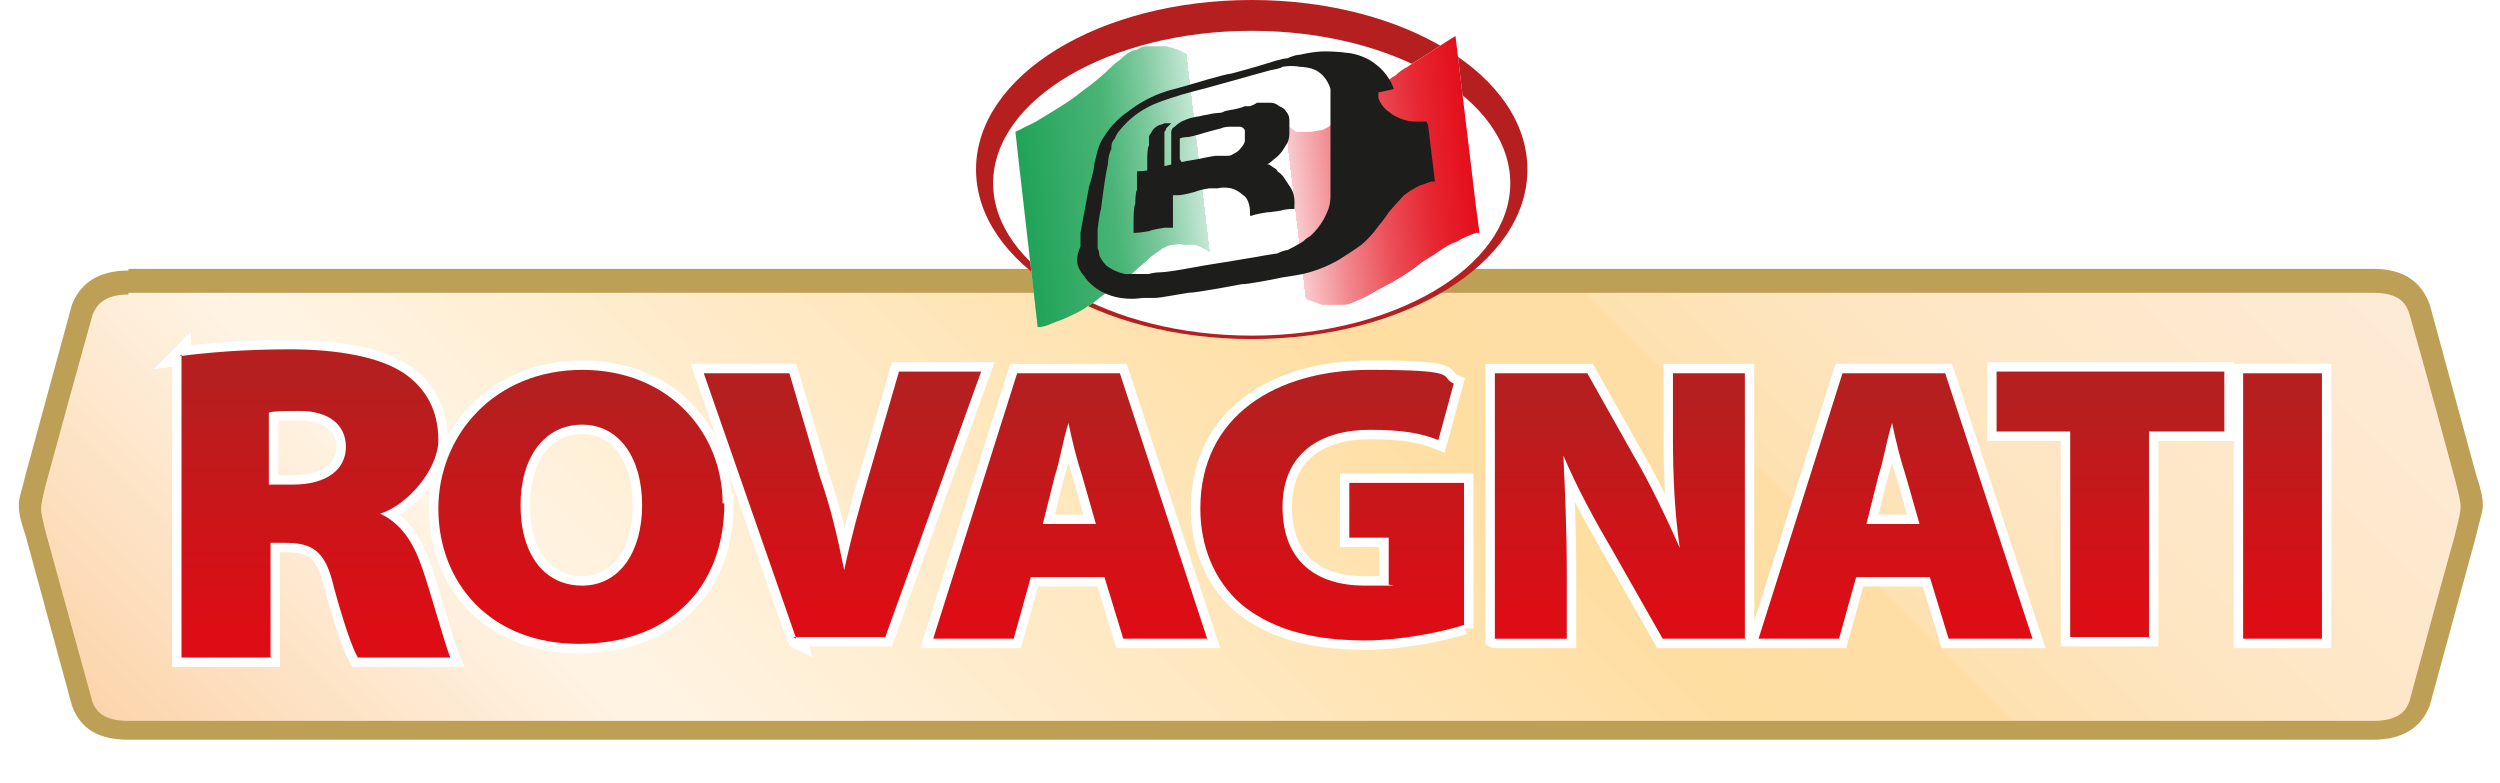 <?xml version="1.0" encoding="UTF-8"?> <svg xmlns="http://www.w3.org/2000/svg" xmlns:xlink="http://www.w3.org/1999/xlink" id="Livello_1" version="1.1" viewBox="0 0 146 45.7"><defs><style> .st0 { fill: none; } .st1 { stroke-width: 2.6px; } .st1, .st2 { stroke: #fff; } .st1, .st2, .st3 { fill: #fff; } .st4 { fill: url(#linear-gradient2); } .st5 { fill: url(#linear-gradient1); } .st6 { fill: url(#linear-gradient9); } .st7 { fill: url(#linear-gradient3); } .st8 { fill: url(#linear-gradient6); } .st9 { fill: url(#linear-gradient8); } .st10 { fill: url(#linear-gradient7); } .st11 { fill: url(#linear-gradient5); } .st12 { fill: url(#linear-gradient4); } .st13 { fill: url(#linear-gradient11); } .st14 { fill: url(#linear-gradient10); } .st15 { fill: #1d1d1b; } .st2 { stroke-width: 1.1px; } .st16 { fill: url(#linear-gradient); isolation: isolate; } .st17 { fill: #b51f1f; } .st18 { opacity: .7; } .st19 { opacity: .5; } .st20 { fill: #be9f56; } </style><linearGradient id="linear-gradient" x1="113" y1="-10.5" x2="33" y2="69.6" gradientUnits="userSpaceOnUse"><stop offset="0" stop-color="#feebd7"></stop><stop offset=".2" stop-color="#fee6c3"></stop><stop offset=".3" stop-color="#fee1b1"></stop><stop offset=".3" stop-color="#fedea5"></stop><stop offset=".4" stop-color="#ffdea2"></stop><stop offset=".8" stop-color="#fff4e5"></stop><stop offset="1" stop-color="#fcd4aa"></stop></linearGradient><linearGradient id="linear-gradient1" x1="18.4" y1="38.5" x2="18.4" y2="20.4" gradientUnits="userSpaceOnUse"><stop offset=".1" stop-color="#dc0d15"></stop><stop offset=".9" stop-color="#b51f1f"></stop></linearGradient><linearGradient id="linear-gradient2" x1="34" y1="37.5" x2="34" y2="21.5" xlink:href="#linear-gradient1"></linearGradient><linearGradient id="linear-gradient3" x1="49.3" y1="37.3" x2="49.3" y2="21.8" xlink:href="#linear-gradient1"></linearGradient><linearGradient id="linear-gradient4" x1="62.6" y1="37.3" x2="62.6" y2="21.8" xlink:href="#linear-gradient1"></linearGradient><linearGradient id="linear-gradient5" x1="77.8" y1="37.4" x2="77.8" y2="21.6" xlink:href="#linear-gradient1"></linearGradient><linearGradient id="linear-gradient6" x1="94.6" y1="37.3" x2="94.6" y2="21.8" xlink:href="#linear-gradient1"></linearGradient><linearGradient id="linear-gradient7" x1="110.7" y1="37.3" x2="110.7" y2="21.8" xlink:href="#linear-gradient1"></linearGradient><linearGradient id="linear-gradient8" x1="123.2" y1="37.3" x2="123.2" y2="21.8" xlink:href="#linear-gradient1"></linearGradient><linearGradient id="linear-gradient9" x1="133.3" y1="37.3" x2="133.3" y2="21.8" xlink:href="#linear-gradient1"></linearGradient><linearGradient id="linear-gradient10" x1="84" y1="13.6" x2="110.2" y2="13.6" gradientTransform="translate(-25.3 7.7) rotate(-6.7)" gradientUnits="userSpaceOnUse"><stop offset="0" stop-color="#009640"></stop><stop offset="0" stop-color="#089946"></stop><stop offset="0" stop-color="#21a358"></stop><stop offset=".2" stop-color="#49b476"></stop><stop offset=".3" stop-color="#80caa0"></stop><stop offset=".4" stop-color="#c5e7d4"></stop><stop offset=".4" stop-color="#fff"></stop><stop offset=".4" stop-color="#fff"></stop><stop offset=".5" stop-color="#fff"></stop><stop offset=".6" stop-color="#fff"></stop><stop offset=".6" stop-color="#fff"></stop><stop offset="1" stop-color="#fff"></stop></linearGradient><linearGradient id="linear-gradient11" x1="84" y1="14.6" x2="110.2" y2="14.6" gradientTransform="translate(-25.3 7.7) rotate(-6.7)" gradientUnits="userSpaceOnUse"><stop offset="0" stop-color="#fff"></stop><stop offset=".4" stop-color="#fff"></stop><stop offset=".4" stop-color="#fff"></stop><stop offset=".5" stop-color="#fff"></stop><stop offset=".6" stop-color="#fff"></stop><stop offset=".6" stop-color="#fff"></stop><stop offset=".6" stop-color="#f9cbce"></stop><stop offset=".7" stop-color="#f1868c"></stop><stop offset=".8" stop-color="#eb4f58"></stop><stop offset=".9" stop-color="#e62732"></stop><stop offset="1" stop-color="#e40e1b"></stop><stop offset="1" stop-color="#e30613"></stop></linearGradient></defs><rect class="st0" x="69" y="21.1" width="7.5" height="2.7"></rect><path class="st1" d="M138.5,42.6c1.4,0,2.3-.5,2.7-1.6,0,0,2.7-9.9,2.7-9.9.2-.8.3-1.3.3-1.7s-.1-.8-.3-1.6c0,0-2.7-9.8-2.7-9.8-.4-1.1-1.3-1.6-2.7-1.6H7.5c-1.4,0-2.3.5-2.7,1.6,0,0-2.7,9.8-2.7,9.8-.2.8-.3,1.3-.3,1.6s.1.8.3,1.7c0,0,2.7,9.9,2.7,9.9.4,1.1,1.3,1.6,2.7,1.6h131.1Z"></path><path class="st16" d="M138.5,42.6c1.4,0,2.3-.5,2.7-1.6,0,0,2.7-9.9,2.7-9.9.2-.8.3-1.3.3-1.7s-.1-.8-.3-1.6c0,0-2.7-9.8-2.7-9.8-.4-1.1-1.3-1.6-2.7-1.6H7.5c-1.4,0-2.3.5-2.7,1.6,0,0-2.7,9.8-2.7,9.8-.2.8-.3,1.3-.3,1.6s.1.8.3,1.7c0,0,2.7,9.9,2.7,9.9.4,1.1,1.3,1.6,2.7,1.6h131.1Z"></path><g class="st19"><image width="167" height="150" transform="translate(-9 -56)"></image></g><g><g class="st18"><image width="199" height="92" transform="translate(-25 -16)"></image></g><g><path class="st2" d="M10.5,20.8c1.5-.2,3.7-.4,6.4-.4s5.2.4,6.7,1.4c1.3.9,2,2.2,2,3.9s-1.8,3.8-3.4,4.3h0c1.3.6,2,1.8,2.5,3.3.6,1.8,1.3,4.4,1.6,5.1h-5.4c-.3-.5-.8-1.9-1.4-4.1-.5-2.2-1.3-2.6-2.9-2.6h-.8v6.7h-5.2v-17.7ZM15.7,28.3h1.4c2,0,3.1-.9,3.1-2.2s-1-2.1-2.7-2.1c-1,0-1.5,0-1.8.1v4.3Z"></path><path class="st2" d="M42.3,29.4c0,5-3.3,8.2-8.5,8.2s-8.2-3.6-8.2-7.9,3.3-8.1,8.4-8.1,8.2,3.7,8.2,7.8ZM30.4,29.5c0,2.9,1.4,4.7,3.6,4.7s3.5-2,3.5-4.7-1.3-4.7-3.5-4.7-3.6,1.9-3.6,4.7Z"></path><path class="st2" d="M46.5,37.3l-5.4-15.5h5l1.8,6.1c.6,1.7,1,3.4,1.4,5.4h0c.4-1.9.9-3.7,1.4-5.4l1.8-6.2h4.8l-5.6,15.5h-5.4Z"></path><path class="st2" d="M60.2,33.7l-1,3.6h-4.7l4.9-15.5h6l5.1,15.5h-4.9l-1.1-3.6h-4.4ZM64,30.6l-.8-2.8c-.3-.9-.6-2.1-.8-3.1h0c-.3.9-.5,2.2-.8,3.1l-.7,2.8h3.2Z"></path><path class="st2" d="M85.5,36.5c-1.3.4-3.6.9-5.8.9-3.4,0-5.6-.8-7.2-2.1-1.6-1.4-2.4-3.4-2.4-5.6,0-5.4,4.4-8.1,9.9-8.1s4,.4,4.9.8l-.9,3.3c-1-.4-2.1-.6-4-.6-2.8,0-5.1,1.3-5.1,4.5s2,4.6,4.8,4.6,1.2,0,1.4-.1v-2.7h-2.3v-3.2h6.7v8.5Z"></path><path class="st2" d="M87.3,37.3v-15.5h5.4l2.7,4.8c.9,1.5,1.9,3.6,2.7,5.4h0c-.3-2-.4-4.2-.4-6.5v-3.7h4.2v15.5h-4.8l-2.9-5.1c-1-1.7-2.1-3.7-2.9-5.6h0c.1,2.1.2,4.4.2,6.9v3.8h-4.2Z"></path><path class="st2" d="M108.4,33.7l-1,3.6h-4.7l4.9-15.5h6l5.1,15.5h-4.9l-1.1-3.6h-4.4ZM112.1,30.6l-.8-2.8c-.3-.9-.6-2.1-.8-3.1h0c-.3.9-.5,2.2-.8,3.1l-.7,2.8h3.2Z"></path><path class="st2" d="M120.9,25.2h-4.3v-3.5h13.3v3.5h-4.4v12h-4.6v-12Z"></path><path class="st2" d="M135.6,21.8v15.5h-4.6v-15.5h4.6Z"></path></g><g><path class="st5" d="M10.5,20.8c1.5-.2,3.7-.4,6.4-.4s5.2.4,6.7,1.4c1.3.9,2,2.2,2,3.9s-1.8,3.8-3.4,4.3h0c1.3.6,2,1.8,2.5,3.3.6,1.8,1.3,4.4,1.6,5.1h-5.4c-.3-.5-.8-1.9-1.4-4.1-.5-2.2-1.3-2.6-2.9-2.6h-.8v6.7h-5.2v-17.7ZM15.7,28.3h1.4c2,0,3.1-.9,3.1-2.2s-1-2.1-2.7-2.1c-1,0-1.5,0-1.8.1v4.3Z"></path><path class="st4" d="M42.3,29.4c0,5-3.3,8.2-8.5,8.2s-8.2-3.6-8.2-7.9,3.3-8.1,8.4-8.1,8.2,3.7,8.2,7.8ZM30.4,29.5c0,2.9,1.4,4.7,3.6,4.7s3.5-2,3.5-4.7-1.3-4.7-3.5-4.7-3.6,1.9-3.6,4.7Z"></path><path class="st7" d="M46.5,37.3l-5.4-15.5h5l1.8,6.1c.6,1.7,1,3.4,1.4,5.4h0c.4-1.9.9-3.7,1.4-5.4l1.8-6.2h4.8l-5.6,15.5h-5.4Z"></path><path class="st12" d="M60.2,33.7l-1,3.6h-4.7l4.9-15.5h6l5.1,15.5h-4.9l-1.1-3.6h-4.4ZM64,30.6l-.8-2.8c-.3-.9-.6-2.1-.8-3.1h0c-.3.9-.5,2.2-.8,3.1l-.7,2.8h3.2Z"></path><path class="st11" d="M85.5,36.5c-1.3.4-3.6.9-5.8.9-3.4,0-5.6-.8-7.2-2.1-1.6-1.4-2.4-3.4-2.4-5.6,0-5.4,4.4-8.1,9.9-8.1s4,.4,4.9.8l-.9,3.3c-1-.4-2.1-.6-4-.6-2.8,0-5.1,1.3-5.1,4.5s2,4.6,4.8,4.6,1.2,0,1.4-.1v-2.7h-2.3v-3.2h6.7v8.5Z"></path><path class="st8" d="M87.3,37.3v-15.5h5.4l2.7,4.8c.9,1.5,1.9,3.6,2.7,5.4h0c-.3-2-.4-4.2-.4-6.5v-3.7h4.2v15.5h-4.8l-2.9-5.1c-1-1.7-2.1-3.7-2.9-5.6h0c.1,2.1.2,4.4.2,6.9v3.8h-4.2Z"></path><path class="st10" d="M108.4,33.7l-1,3.6h-4.7l4.9-15.5h6l5.1,15.5h-4.9l-1.1-3.6h-4.4ZM112.1,30.6l-.8-2.8c-.3-.9-.6-2.1-.8-3.1h0c-.3.9-.5,2.2-.8,3.1l-.7,2.8h3.2Z"></path><path class="st9" d="M120.9,25.2h-4.3v-3.5h13.3v3.5h-4.4v12h-4.6v-12Z"></path><path class="st6" d="M135.6,21.8v15.5h-4.6v-15.5h4.6Z"></path></g></g><path class="st20" d="M7.5,15.8c-1.7,0-2.8.7-3.3,2h0s-2.7,9.9-2.7,9.9c-.2.9-.4,1.3-.4,1.8s.1.9.4,1.8c0,0,2.7,9.9,2.7,9.9h0c.5,1.4,1.6,2,3.3,2h131.1c1.7,0,2.8-.7,3.3-2h0s2.7-9.9,2.7-9.9c.2-.9.4-1.4.4-1.8s-.1-.9-.4-1.8c0,0-2.7-9.9-2.7-9.9h0c-.5-1.4-1.6-2.1-3.3-2.1H7.5ZM7.5,17.1h131.1c1.5,0,1.9.6,2.1,1.2.1.4.6,2,2.7,9.8.2.8.3,1.2.3,1.5s-.1.7-.3,1.5c0,0,0,0,0,0,0,.1-.3,1-2.7,9.9-.2.5-.6,1.1-2.1,1.1H7.5c-1.5,0-1.9-.6-2.1-1.1,0,0-2.7-9.8-2.7-9.8-.2-.8-.3-1.2-.3-1.5s.1-.7.3-1.5c2.1-7.7,2.6-9.4,2.7-9.8.2-.5.6-1.2,2.1-1.2Z"></path><g><path class="st17" d="M89.2,9.9c0,5.5-7.2,9.9-16.1,9.9s-16.1-4.4-16.1-9.9S64.2,0,73.1,0s16.1,4.4,16.1,9.9Z"></path><path class="st3" d="M88.2,10.7c0,4.9-6.8,8.9-15.1,8.9s-15.1-4-15.1-8.9,6.8-8.9,15.1-8.9,15.1,4,15.1,8.9Z"></path></g><g><g><path class="st3" d="M73.6,6l-2.6-1.8s-1.3-.9-1.8-1.1c-.3-.2-.7-.3-1.1-.4-.3,0-.5,0-.9,0-.4,0-.5,0-.8.2-.3,0-.7.3-1,.6-.3.2-.5.4-.7.6-.3.3-.9.8-1.6,1.3-.7.6-2.3,1.5-2.6,1.7-.4.2-1.2.6-1.2.6l.2,1.8,1.1,9.6s0,0,.1,0c0,0,.3,0,.7-.2.5-.2.6-.2,1-.4.4-.2.7-.3,1.1-.6.5-.3.7-.5.7-.5l1.6-1.2s.1,0,.4-.3c.2-.2.7-.6.9-.8.2-.2.7-.5.8-.6.1,0,.3-.2.6-.2.2,0,.4-.1.6,0,.2,0,.4,0,.6,0,.2,0,.6.2.9.4.2,0,.9.5,1.7.9l2.5,1.2,1,.5s1.1.4,1.4.5c.3,0,.8,0,1.2,0,.4,0,.5-.1,1-.3.5-.2.9-.5,1.5-.8.6-.3,1.4-.8,1.9-1.2.5-.4.8-.5,1.2-.8.4-.3.8-.5,1.1-.6.3-.2.8-.4,1.1-.5.1,0,.2,0,.2,0h0s-.2-1.5-.2-1.5l-1.2-10h0s-.5.3-1.4.9c-.8.5-1.1.7-1.4.9-.2.1-.5.3-.7.5-.2.1-.3.2-.3.2,0,0-3.5,2.7-3.6,2.8,0,0-.2.1-.4.2-.2,0-.5.1-.7.1-.2,0-.5,0-.6,0-.1,0-.2,0-.2,0l-2.1-1.5"></path><path class="st14" d="M71,4.2s-1.3-.9-1.8-1.1c-.3-.2-.7-.3-1.1-.4-.3,0-.5,0-.9,0-.4,0-.5,0-.8.2-.3,0-.7.3-1,.6-.3.2-.5.4-.7.6-.3.3-.9.8-1.6,1.3-.7.6-2.3,1.5-2.6,1.7-.4.2-1.2.6-1.2.6l.2,1.8,1.1,9.6s0,0,.1,0c0,0,.3,0,.7-.2.5-.2.6-.2,1-.4.4-.2.7-.3,1.1-.6.5-.3.7-.5.7-.5l1.6-1.2s.1,0,.4-.3c.2-.2.7-.6.9-.8.2-.2.7-.5.8-.6.1,0,.3-.2.6-.2.2,0,.4-.1.6,0,.2,0,.4,0,.6,0,.2,0,.6.2.9.4.2,0,.9.5,1.7.9l-1.3-11.3Z"></path><path class="st13" d="M74.8,16.8l1,.5s1.1.4,1.4.5c.3,0,.8,0,1.2,0,.4,0,.5-.1,1-.3.5-.2.9-.5,1.5-.8.6-.3,1.4-.8,1.9-1.2.5-.4.8-.5,1.2-.8.4-.3.8-.5,1.1-.6.3-.2.8-.4,1.1-.5.1,0,.2,0,.2,0h0s-.2-1.5-.2-1.5l-1.2-10h0s-.5.3-1.4.9c-.8.5-1.1.7-1.4.9-.2.1-.5.3-.7.5-.2.1-.3.2-.3.2,0,0-3.5,2.7-3.6,2.8,0,0-.2.1-.4.2-.2,0-.5.1-.7.1-.2,0-.5,0-.6,0-.1,0-.2,0-.2,0l-2.1-1.5,1.2,10.8Z"></path></g><g><path class="st15" d="M83.3,7.1c-.4,0-.6,0-.6,0-.9,0-1.5-.5-1.5-.5-.6-.4-.7-.9-.7-.9,0-.1,0-.3,0-.3,0,0,0,0,0,0l.9-.2s0,0,0,0c-.3-.9-1-1.4-1-1.4-.7-.6-1.6-.7-1.6-.7-.7-.1-1.4-.1-1.4-.1-.7,0-1.5.2-1.5.2-.3,0-.7.2-.7.2-.3,0-1.2.3-1.2.3-.6.2-2.1.6-2.1.6-.3,0-2.6.7-2.6.7-.7.2-1.1.3-1.1.3-.6.2-.8.3-.8.3-.9.4-1.5.9-1.5.9-.6.4-1,.9-1,.9-.2.2-.5.7-.5.7-.2.3-.3.7-.3.7-.1.4-.2.8-.2.8,0,.4-.3,1.3-.3,1.3l-.5,2.7v.8c-.2.4-.2.8-.2.8,0,.5.4.9.4.9.5.8,1.4,1.1,1.4,1.1,1,.4,2,.2,2,.2.3,0,.6,0,.6,0,.4,0,.3,0,2.1-.3.5,0,3.1-.5,3.1-.5.5,0,2.4-.4,2.4-.4.7-.1,1.2-.2,1.2-.2,1.3-.3,2.2-.9,2.2-.9.8-.5,1.2-.8,1.2-.8.6-.5,1-1.1,1-1.1.2-.2.6-.8.6-.8.6-.7.9-1,.9-1,.5-.4,1-.6,1-.6.1,0,.5-.2.6-.2,0,0,.2,0,.2,0l-.4-3.3s0,0,0,0ZM77.7,5.5s0,1.9,0,2.1c0,0,0,2,0,2.4,0,0,0,1.5,0,1.5,0,0,0,.5-.2.9,0,0-.3.8-1,1.4,0,0-.2.1-.4.3,0,0-.3.2-.9.5,0,0-.2,0-.6.2,0,0-.7.1-1.2.2l-1.8.3s-1.3.2-1.8.3c0,0-1.6.3-2,.3,0,0-.4,0-.7.1,0,0-.3,0-.4,0,0,0-.6,0-1,0,0,0-.6-.1-1.1-.5,0,0-.3-.3-.4-.6,0,0,0-.2-.1-.4,0,0,0-.1,0-.4,0,0,0-.3,0-.7,0,0,.1-.9.2-1.2.1-.8.1-.8.2-1.5,0,0,.1-.7.2-1.1,0,0,0-.5.2-.9,0-.2,0-.4.2-.6,0,0,.1-.3.3-.5,0,0,.3-.4.8-.8,0,0,.6-.5,1.4-.8,0,0,.5-.2,1.5-.5,0,0,1.1-.3,1.5-.4l1.8-.5s1.4-.4,1.8-.5c0,0,.6-.1.7-.2,0,0,.5-.1,1,0,0,0,.7,0,1.1.3,0,0,.5.3.7,1,0,0,0,.1,0,.3Z"></path><path class="st15" d="M67.7,10s-.1,0-.2,0c0,0-.2,0-.3,0,0,0-.1,0-.2,0,0,0,0,0,0,0,0,0,0-.2,0-.3,0,0,0-.4,0-.5,0,0,0-.6.1-.7,0,0,0,0,0-.1,0-.1,0-.2,0-.2,0,0,0-.1,0-.2,0,0,0-.1.1-.2,0,0,.1-.2.2-.3,0,0,.1-.1.3-.2,0,0,.1,0,.3-.1,0,0,0,0,.2,0,0,0,.1,0,.3,0,0,0,0,0-.1,0,0,0,0,0,0,0,0,0,0,0-.1.1,0,0,0,0-.2.2,0,0,0,.1-.1.2,0,0,0,0,0,.2q0,.1,0,.2s0,.3,0,.5c0,.4,0,.4,0,.4,0,0,0,.3,0,.4,0,0,0,.2,0,.3,0,0,0,0,0,.1,0,0,0,0,0,0Z"></path><path class="st15" d="M69.1,9.6s-.3,0-.4,0c0,0-.2,0-.2,0,0,0,0,0-.1,0,0,0,0,0,0,0,0,0,0,0,0,0,0,0,0-.5,0-.5,0,0,0-.5,0-.6,0,0,0-.4,0-.5,0,0,0,0,0-.1,0,0,0-.1,0-.2,0,0,0-.2.2-.3,0,0,.2-.2.4-.3,0,0,.2-.1.5-.2,0,0,.4-.1.5-.1,0,0,.4-.1.5-.1,0,0,.4-.1.6-.1,0,0,.3,0,.4-.1,0,0,.4-.1.5-.1q.5-.1.7-.2h.3c0,0,.3-.1.4-.2,0,0,.3,0,.4,0,0,0,.3,0,.4,0,0,0,.3,0,.5.2,0,0,.3.1.4.3,0,0,.2.2.2.5,0,0,0,.2,0,.4,0,0,0,.2,0,.4,0,0,0,.3-.1.5,0,0-.1.2-.3.5,0,0-.2.3-.5.5,0,0-.2.2-.4.3,0,0,0,0,0,0h0s0,0,0,0c0,0,0,0,.1,0,0,0,0,0,.3.2,0,0,.2.1.2.2,0,0,.3.2.4.4,0,0,.2.3.4.6,0,0,.2.3.2.8,0,0,0,.3,0,.4,0,0,0,0,0,0,0,0,0,0-.1,0,0,0-.4,0-.7.1,0,0-.6.1-.8.1,0,0-.7.1-.9.2,0,0,0,0-.1,0,0,0,0,0,0-.1,0,0,0-.1,0-.2,0,0,0-.2-.1-.5,0,0-.1-.3-.3-.4,0,0-.3-.3-.7-.4,0,0-.4-.1-.8,0,0,0-.2,0-.5,0,0,0-.6.1-.8.2,0,0-.7.2-1,.2,0,0-.2,0-.3,0,0,0,0,0,0,0,0,0,0,.4,0,.7,0,0,0,.9,0,1,0,0,0,.2,0,.2,0,0-.3,0-.5,0,0,0-.7.1-.9.2,0,0-.6.1-.8.1,0,0,0,0-.1,0,0,0,0-.1,0-.2,0,0,0-.5,0-.6,0,0,0-.7.1-.9,0,0,0-.7.1-.8,0,0,0-.5,0-.7,0,0,0-.2,0-.3,0,0,0-.1,0-.1,0,0,0,0,.1,0,0,0,.5,0,.6-.1,0,0,.7-.2.9-.2l1.3-.3s.7-.1,1.1-.2c0,0,.5-.1.6-.1,0,0,.3,0,.4,0,.2,0,.2,0,.3,0,0,0,.2,0,.3-.1,0,0,.3-.1.5-.4,0,0,.2-.2.2-.4,0,0,0-.1,0-.2,0,0,0,0,0-.2,0,0,0-.1,0-.2,0,0-.1-.2-.3-.2,0,0-.2,0-.4,0,0,0-.1,0-.2,0,0,0-.3,0-.5.1,0,0-.8.2-1.1.3,0,0-.7.2-.8.2,0,0-.4,0-.5.1,0,0,0,0,0,0,0,0,0,0,0,0,0,0,0,.4,0,.6,0,0,0,.3,0,.5,0,0,0,0,0,.1,0,0,0,0,0,0Z"></path></g></g></svg> 